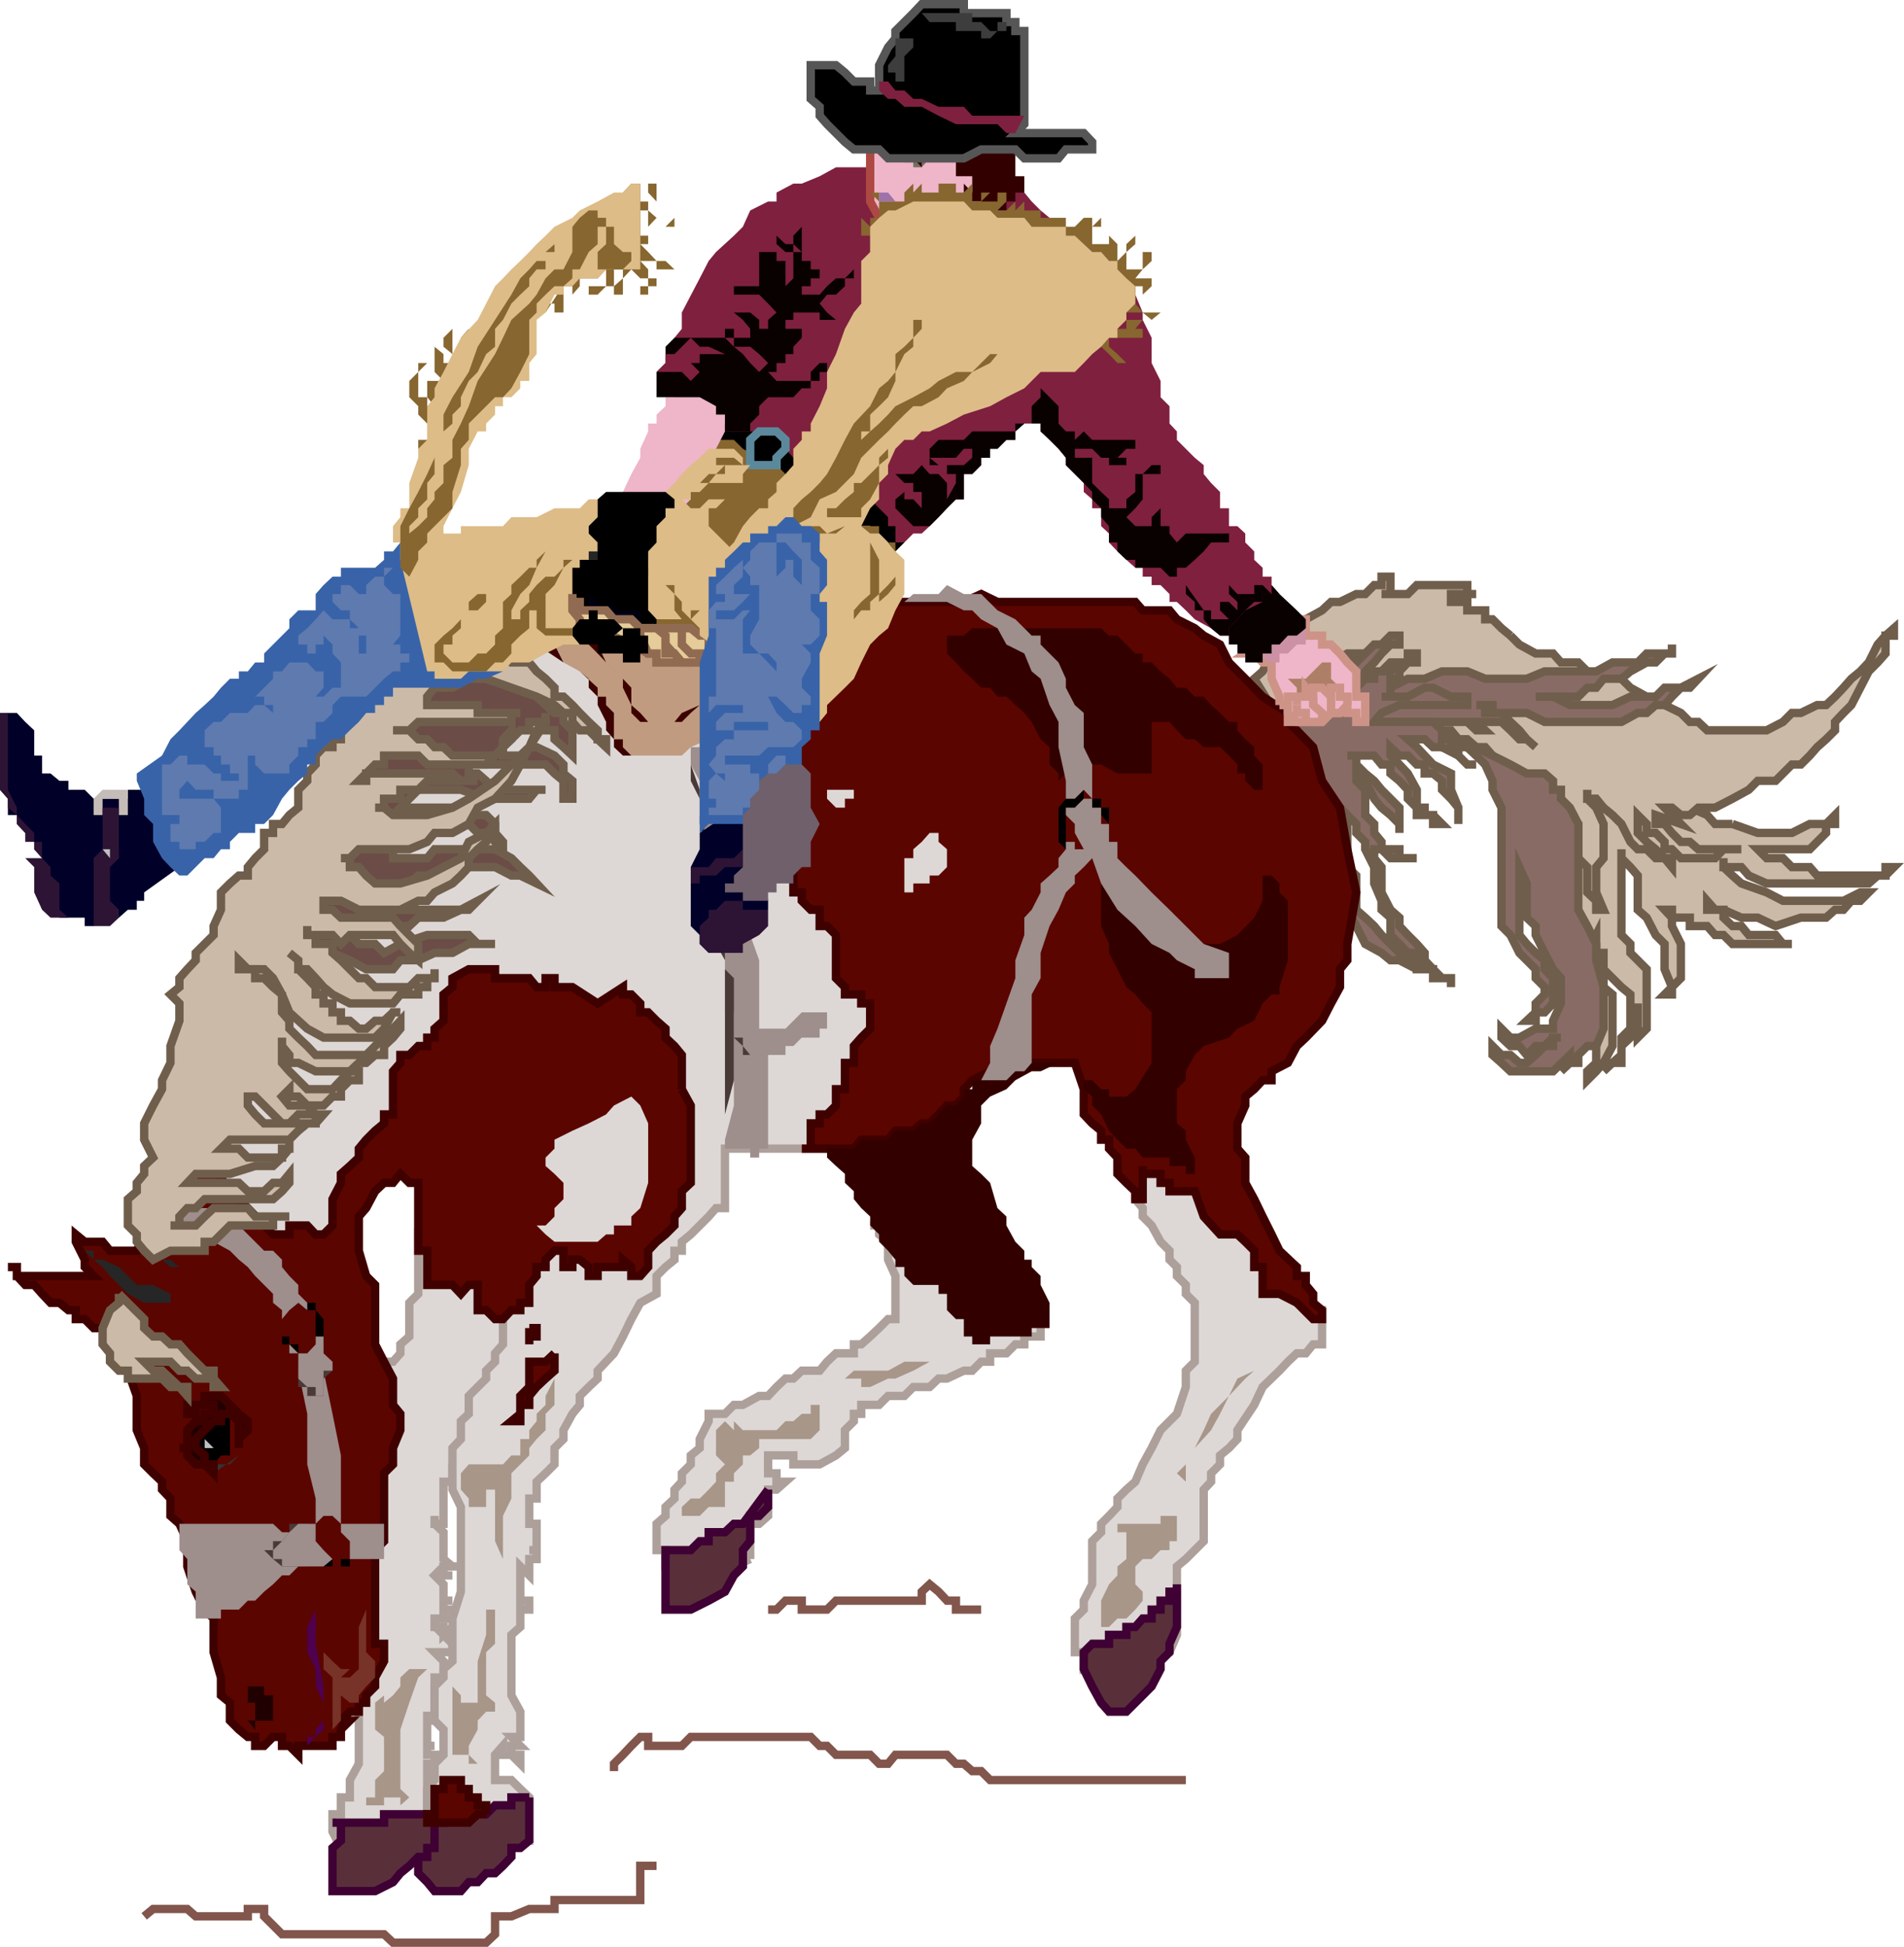 <svg xmlns="http://www.w3.org/2000/svg" width="361.912" height="369.989"><path fill="#ddd8d6" stroke="#ada09b" stroke-miterlimit="10" stroke-width="1.587" d="m102 244.196-1.398 1.7v4.8l-1.7 1.7v4.8l-1.699 1.597v1.7h-1.601l-1.5 1.5v5l-1.7 1.703-1.601 3.098-1.7 1.699-1.5 1.703L86 278.294v3.3h-1.7v8h-1.698v-1.5 1.5l1.699 1.602v5.098L86 297.696h1.602H84.3v1.7H86h-1.7v-1.7l-1.698 1.7 1.699 1.698v3.102H86h-1.7v1.7H86v1.698h-1.7v-1.699 1.7h-1.698v1.6H84.3v1.5l1.699-1.5v1.5h-1.7l1.7 1.7v1.598h-3.398l1.699 1.703v3.098h-1.7v8.199h-1.398v-1.7 6.5h1.399-1.399v1.7H84.3h-1.7v1.703h-1.398v16H64.801l-1.598-3.102v-3.3h1.598v-3.2H66.5v-3.3l1.703-3.098v-11.602l1.399-4.8v-9.598l-1.399-18v-32.403l3.098 3.2v-1.5H73v-1.7h1.703l1.399-1.597v-1.703l1.699-1.5v-6.399l1.699-1.699v-11.3l22.5 9.6m120.3-22.601-9.898-1.601v3.101l1.7 1.7 1.699 1.601v1.5l1.402 1.7v1.6l1.7 1.7 1.699 3.098 1.699 1.703v1.7l1.402 1.398v1.699l1.7 1.703v1.7l1.699 1.698v11.2l-1.7 1.699v3.101l-1.699 5.102-3.101 3.098-1.7 3.402-1.699 3.098-1.402 3.3-1.7 1.5-1.699 1.7v1.601l-1.601 1.7-1.5 1.5v1.6l-1.7 1.7v8.2l-1.601 3.1v1.7l-1.7 1.7v6.398h1.7v3.203l16.3-3.203 1.403-3.297v-13l1.7-1.402 3.398-3.399v-9.8l1.402-1.5v-1.602l1.7-1.7v-1.699l1.699-1.398 1.601-1.703v-1.7l3.2-4.8 1.597-3.399 3.203-3.101 1.598-1.7 1.699-1.597h1.703l1.399-1.703h1.699v-6.5h-1.7v-1.399l-1.398-1.699v-1.7l-1.703-1.702v-1.7l-24.2-19.199m-79.698 74.699v-6.699h1.699l1.699-1.5v-5h1.602l1.699-1.5h-1.7v-1.601H146v-3.399h4.8v1.7h5l3.102-1.7 1.7-1.398v-3.403l1.699-1.699v-1.398h1.402v-1.703h3.399l1.699-1.7h3.101l1.7-1.699h3.101l1.7-1.601H180l3.203-1.5h1.598l1.699-1.7h1.703v-1.597h3.098l1.699-1.703h1.703v-1.5h3.098v-3.297h-1.7l-1.398-1.703-3.402-1.399-3.098-1.699-1.703-1.7-3.297-1.702-3.203-1.7-3.297-3.097-3.101-1.703h-3.399l-1.402-1.399-1.7-1.699h-1.699 1.7v1.7l1.699 1.398v3.402l1.402 3.098v8.203h-1.402l-1.7 1.7-1.699 1.597-1.699 1.5h-1.402v1.703h-3.399l-1.699 1.597-1.402 1.7h-3.399l-1.601 1.5h-1.5l-1.7 1.601-1.601 1.7h-1.7l-3.097 1.699H139.5l-1.7 1.703h-3.097v1.398L133 273.493v1.703l-1.7 1.398v1.7l-1.698 1.699v1.601l-1.399 1.5v1.7l-1.703 1.601v1.7l-1.7 1.5v5h1.7v3.1h13l3.102-1.401"/><path fill="#ddd8d6" stroke="#ada09b" stroke-miterlimit="10" stroke-width="1.587" d="M152.402 218.293h-14.601v11.301h-1.7l-1.398 1.602-1.703 1.7-1.7 1.698-1.698 1.399v1.703h-1.399v1.7l-1.703 1.398-1.7 1.699v3.402l-3.097 1.7-1.703 3.1-1.598 3.298-1.699 3.203-3.101 3.297v1.5l-1.7 1.601-1.699 1.7v1.699l-1.402 1.703-1.7 3.098v1.699l-1.699 1.703v3.098l-1.699 1.699-1.703 1.601v3.2h-1.398v4.8H102v6.7-1.7h-1.398H102v1.7h-1.398v3.101l-1.7-1.7v6.5h1.7v1.7h-1.7v-1.7 1.7h1.7-1.7v3.3l-1.699 1.5v11.5l1.7 3.099v4.8-1.398 1.398h-1.7l1.7 1.7h-1.7v1.699h1.7v1.703l-1.7-1.703h-1.601v-1.7l-1.5 1.7v4.8h3.101l1.7 1.7 1.699 1.601v8.2H81.203v-9.801l1.399-1.7v-3.097l1.699-1.703v-4.797l-1.7-1.703v-6.5l1.7-1.7v-1.597l1.699-1.5v-8.102l1.602-5.101v-16.098l-1.602-3.3v-7.9l1.602-1.702v-3.399l1.5-1.398v-3.402l3.3-3.301v-1.5l1.7-1.7v-1.597l1.5-1.703v-14.7l-8-19.199H68.203l-5 20.899-29.101-20.899 13-52 40.5-48.8 8-1.399 69.8 19.399 16.301 43.699-24.5 35.8h-4.8"/><path fill="#5b0500" stroke="#3f0000" stroke-miterlimit="10" stroke-width="1.587" d="M129.602 206.993v-6.5l-1.399-1.7-1.703-1.597v-1.703l-1.7-1.5-1.597-1.598h-1.5v-1.7L120 188.994h-1.598v-1.399l-4.8 3.102-4.801-3.102h-3.399v-1.699h-1.699v1.7H102l-1.398-1.7h-6.5v-1.7h-5l-3.102 1.7v1.7l-1.7 1.398v5l-1.698 1.5v1.703h-1.399v1.598H79.5l-1.7 1.699h-1.698v1.5l-1.399 1.601v8.2H73v1.699l-1.7 1.402-1.698 1.7-1.399 1.698v1.7l-1.703 1.601-1.7 1.5v1.7l-1.597 3.101v5l-1.703 1.7H60l-1.598-1.7H55v1.7h-3.098l-4.8-5-3.399-3.2-3.101-4.8-1.7-3.302-1.699-3.398v-4.8h-1.601v3.398l-1.5 3.101-1.7 5-1.601 4.801-1.7 4.8-1.699 3.4-1.402 3.1h-5.098l-1.402-1.702h-3.398l-1.7-1.399v1.399l1.7 3.402v1.398l1.699 1.7H3.203v-1.7H1.5h1.703v1.7l1.598 1.703H6.5l1.5 1.7 1.602 1.698H11.3l1.7 1.398h1.402v1.703h1.7l1.699 1.7h3.101l1.7 1.597H24.3v6.5l1.699 4.8v6.5l1.402 3.403v3.097l1.7 1.7 1.699 1.601v1.5l1.601 1.7v3.3l1.7 1.5 1.5 3.301v4.8l1.601 4.798 1.7 3.402 1.699 1.7v6.398l1.398 4.8v3.403l1.703 1.398v3.399l1.7 1.703 1.699 1.398H48.5v1.7h1.703l1.7-1.7h1.699v1.7H55l1.703 1.699v-1.7h6.5v-1.699h1.598v-1.398l1.699-1.703h-1.7l1.7-1.7h1.703v-1.699h1.399v-1.398l1.699-1.703v-1.7L73 315.696v-3.3h-1.7v-17.802l1.7-1.699v-12.902l1.703-1.7v-3.097l1.399-3.403v-3.097l-1.399-1.703v-5l-1.703-3.2-1.7-3.3v-11.297l-1.698-1.703-1.399-4.797v-6.5l1.399-1.602 1.699-3.199L73 224.793h1.703l1.399-1.699 1.699 1.7H79.5v12.902h1.703v6.5H86l1.602 1.7 1.5-1.7H90.8v4.797h1.601l1.7 1.703h1.5l1.601-1.703h1.7v-1.399h1.699v-3.398l1.398-1.703v-1.7h1.703v-1.398l1.7-1.7h1.699v3.099h1.699v-1.399h1.402l1.7 1.398v1.7h1.699v-1.7h4.8v-1.398l1.598 1.398v1.7h1.703l1.5-1.7v-3.097l1.598-1.703 1.699-1.399 1.703-1.699v-1.7l1.399-1.6v-3.2l1.699-1.602v-14.699l-1.7-3.101"/><path fill="#ccbaa8" stroke="#705e4c" stroke-miterlimit="10" stroke-width="1.587" d="m329.3 156.594 4.802 1.7h6.5l3.398-1.7h3.102l1.699-1.699v1.7h-1.7v1.698L344 161.395h-9.898l1.699 1.7h3.101l1.7 1.698H344l1.402 1.602h13v-1.602H360l-1.598 1.602h-1.5l-1.699 1.5h-19.402l-3.399-1.5-1.402-1.602h-3.398v-1.699 1.7l1.699 1.601 1.699 1.5 4.8 1.7 3.102 1.6h11.5l3.2-1.6h1.601l-1.601 1.6h-1.7l-1.5 1.7h-1.601l-1.7 1.5h-4.8l-4.801 1.598-3.398-1.598H331l-3.398-1.5H326l-1.5-1.7v1.7h3.102v1.5l1.699 1.598H331l1.402 1.703h5.098l1.402 1.7h1.7H329.3l-1.7-1.7H326l-1.5-1.703h-3.297v-1.598h-3.402v-1.5h-1.399l1.399 1.5v1.598l1.699 3.402v6.5l-1.7 1.7v1.398h-1.398l1.399-1.399-1.399-3.398v-4.8l-1.699-1.7-1.703-3.3-1.7-1.5v-6.5l-1.398-1.602-1.699-1.7v-1.699 16.3l1.7 1.7v1.7l1.398 1.398 1.699 1.703v11.297l-1.7 1.703v-6.5 3.297l-1.398 3.203-1.699 1.598v3.199H306.5l-1.7 1.601 1.7-1.601 1.703-1.5v-3.297l1.7-1.703v-6.5l-1.7-1.399-1.703-1.699-1.7-1.7v-3.1h-1.398v-3.4l-1.699 3.4v1.398l1.7 1.703v1.7h1.398v1.698l1.699 1.399v9.8l-1.7 3.2-1.398 1.601-1.699 1.7v-1.7l1.7-1.601v-8l-1.7-3.297-1.703-1.703-1.598-3.098-1.699-3.402v-4.797l-1.5-4.8v-11.5l-1.601-1.403v-5.098l-1.7-1.402v-3.399l-1.699-1.699-3.101-1.402v-1.7h1.699l3.101 1.7h4.801l5 1.402 3.098 1.7h5.101l3.098 1.698 4.8 1.7h3.403l3.297 1.402 1.5 1.7h3.3"/><path fill="#ccbaa8" stroke="#705e4c" stroke-miterlimit="10" stroke-width="1.587" d="m287.102 120.793 1.699 1.7 3.101 1.703h3.301l1.5 1.7H300l1.703 1.698h3.098l3.402 1.399 1.7 1.703 3.097 1.7 3.402 1.597 3.098 1.5 1.703 1.703h1.598l1.699 1.597h11.3l3.102-1.597 1.7-1.703h1.699l3.101-1.5h1.7l1.699-1.598 1.601-1.7 1.5-1.702 1.7-1.399 1.601-1.699 1.7-3.402 1.5-1.7 1.597-1.398v1.399h-1.598v3.402l-1.5 1.7-1.699 1.698-1.601 3.102-1.7 3.297-1.5 1.5-1.601 1.703v1.597l-1.7 1.7-1.699 1.5-1.402 1.601-1.7 1.7h-1.698l-3.102 3.101h-3.398l-1.7 1.7-3.101 1.698-3.301 1.7h-3.2l-1.597 1.402H319.5l-1.7-1.402h-1.398l3.098 3.101-4.797-1.699v1.7h1.7l1.398 1.698 1.699 1.7h1.703l1.598 1.402H331h-3.398l-1.602 1.7h-6.5l-1.7-1.7h-1.398v-1.402l-1.699-1.7H313v-1.699l-1.7-1.699v3.398l1.7 1.7 1.703 1.402 1.7 1.7h1.398v1.698l-1.399-1.699h-1.699L313 161.395h-1.7l-1.398-1.402-1.699-3.399-1.703-1.699-1.7-1.402-1.398-1.7h-1.699v-1.699 1.7l1.7 1.699 1.398 3.101v6.5l-1.399 1.7v4.8l1.399 3.301h-1.399v-1.7l-1.699-1.6v-4.802L300 163.094v-6.5l-1.598-1.699-1.699-1.402-1.5-1.7-1.601-1.699-3.399-1.699-1.402-1.402-3.399-1.7h-1.699l-3.101-1.699-1.7-1.601h-4.8l-1.7-1.5H259.5l-3.398 1.5-3.102 1.601-3.398 3.399-11.2-18 1.598-1.399 1.703-3.398 1.5-1.703 3.297-3.098 1.703-1.7 3.098-1.702 1.699-1.598h1.703l3.098-1.5h1.699l1.703-1.7h1.399v-1.6h1.699v3.3h-1.7 5l1.7-1.7h9.601v1.7h1.7-4.801v1.5h3.101v1.598h3.399v1.703h1.402l1.7 1.7 1.699 1.397"/><path fill="#896b66" stroke="#705e4c" stroke-miterlimit="10" stroke-width="1.587" d="M275.8 140.493h1.403l1.7 1.5 1.699 1.601 1.699 1.7 1.402 3.101v1.7l1.7 3.398v22.5l1.699 1.703 1.699 3.398 1.402 1.399 1.7 1.703v1.7l1.699 1.698v1.399l-1.7 1.703v1.7l-1.699 1.597h1.7v-1.598h1.699l1.601-1.7v-4.8l-1.601-1.7v-1.702l-1.7-1.399-1.699-1.699-1.402-1.7v-12.901l1.402 3.101v6.5l1.7 1.598v1.703l1.699 3.398 1.601 3.102 1.5 1.7v4.8l-1.5 3.297v1.5h-3.3l-3.102 1.703h-1.7l-1.699-1.703v1.703l1.7 1.598h1.699l1.402 1.699 1.7-1.7h1.699l1.601-1.597h1.5-1.5v1.598h-1.601l-1.7 1.699-1.699 1.5h-1.402l-1.7-1.5h-1.699l-1.699-1.7v1.7l1.7 1.5 1.699 1.601h8.101l3.2-3.101v1.5l-1.7 1.601 1.7-1.601H300v-1.5l1.703-1.7h1.7l1.398-3.3v-7.899l-1.399-5.101v-3.098l-1.699-3.402-1.703-3.098v-16.3l-1.598-3.102-1.699-1.7v-1.699h-1.5v-1.699l-1.601-1.402h-3.399l-3.101-1.7-3.399-1.699-3.101-1.601-3.399-1.5h-1.402"/><path fill="#896b66" stroke="#705e4c" stroke-miterlimit="10" stroke-width="1.587" d="M317.8 122.493v1.703h-1.398l-1.699 1.7H313l-3.098 1.698-1.699 1.399h-3.402l-1.399 1.703h-1.699l-1.703 1.7h-8.098 3.301l3.2 1.597h8.097l3.402-1.598h4.801l1.7-1.7h3.097l3.3-1.702-1.597 1.703H319.5l-1.7 1.7-1.398 1.597h-1.699l-1.703 1.5h-1.7l-3.097 1.703h-14.601l-3.399-1.703h-6.5v-1.5h-3.101 1.699v1.5h3.101l1.7 1.703 1.699 1.598 1.402 1.699 1.7 1.5-1.7-1.5h-1.402l-1.7-1.7-1.699-1.597h-6.5 1.7l1.699 1.598h-1.7l-1.699-1.598h-16.3l-1.399 1.598H259.5v-3.301l3.102-3.098 1.699-1.7 3.3-1.702h3.2l3.3-1.399h4.801l3.399 1.399h7.902l3.399-1.399h9.8l3.098-1.699h4.8l1.7-1.7h4.8v-1.702"/><path fill="#896b66" stroke="#705e4c" stroke-miterlimit="10" stroke-width="1.587" d="m283.703 143.594-1.402-1.601h-1.7l-1.699-1.5h-1.699l-1.402-1.7h-1.7l-1.699-1.597h-11.199l1.399-1.703 3.398-1.5h12.902v-1.598h-3.101l-3.399-1.7h-1.601l-3.2 1.7h-5 1.7v-3.402H266v-1.399l1.602-1.699h1.699v-1.7h-1.7v1.7H266l-1.7 1.7h-1.698l3.398-1.7h-1.7l-1.698 1.7h-1.399v1.398H259.5l-1.7 1.703 1.7-3.102 1.703-1.699 1.399-1.7 1.699-1.702H266v-1.7h-1.7l-1.698 1.7h-1.399l-5.101 5.101v1.399h-1.399v1.703H253h1.703v-1.703L253 130.696h-1.7v1.7h-1.698v1.597H246.5h1.703l1.399-1.598h1.699v-3.402H253l1.703-1.399 1.399-1.699 1.699-1.7h-1.7l-3.101 1.7-1.7 1.7-1.698 1.398h-1.399v1.703l-1.703 1.7v-1.7l1.703-1.703v-1.399h1.399v-1.699h1.699-1.7l-1.398 1.7-1.703 1.398-1.7 3.402v4.8l1.7 1.599 1.703 3.199 1.399 3.3 3.398 9.602 1.703 5.098v6.402l1.399 3.2v3.3l1.699 3.098 1.699 3.402 3.102 1.7 1.699 1.398H266l3.3 1.703h1.5-1.5v-1.703h-1.698L266 181.094l-3.398-3.398-1.399-1.703-1.703-1.598-1.7-1.5v-6.5l-1.698-1.602v-9.898l1.699 1.7v1.698l1.699 1.7v1.402l1.703 3.398v3.102l1.399 3.3v1.7l1.699 1.5v3.3l1.699 1.7 1.602 1.7h1.699l1.5 1.398v1.703h1.601v1.7h3.399v1.698-1.699h-1.7l-1.699-1.7-1.601-1.702v-1.399l-1.5-1.699-1.7-1.7-1.601-1.702v-1.598l-1.7-1.5-1.698-3.3v-4.802l-1.399-1.699v-1.699h1.399l1.699 1.7h5H266v-1.7h-3.398v-1.402l-1.399-1.7v-1.699l-1.703-1.699v-4.8l-1.7-1.7v-1.402l1.7 1.402 1.703 3.398 1.399 1.7 1.699 1.402 1.699 1.7v1.698-4.8l-3.398-3.399-1.399-1.699-1.703-1.402-1.7-1.7v-1.699h-1.698 5.101l1.399 1.7h1.699v1.699l1.699 1.402 1.602 1.7v1.698l1.699 1.7v1.402h3.101v1.7h1.7l-1.7-1.7h-1.601v-1.402h-1.5v-3.399l-1.7-3.101-1.601-1.7-1.7-1.699v-1.601l1.7 1.601h1.602l1.699 1.7h1.5v1.699h1.601l1.7 1.402v1.7l1.699 1.698 1.402 1.7v3.101-3.101l-1.402-3.399v-3.101l-3.399-1.7-1.601-1.699-1.5-1.601-1.7-1.5h3.2l1.601 1.5h1.7l3.101 1.601 1.7 1.7h1.699-1.7l-1.699-1.7v-1.601h-1.402v-1.5h-1.7v-1.7l1.7 1.7h1.402l1.7 1.5h3.398l1.402 1.601"/><path fill="#5b0500" stroke="#3f0000" stroke-miterlimit="10" stroke-width="1.587" d="M144.3 115.993h9.802l9.601-1.598h19.5l3.297-1.5 3.102 1.5H215.8l1.402 1.598h5.098l1.402 1.703 3.399 1.7 1.699 1.397 3.101 1.7 1.7 3.402 3.101 3.098 3.297 3.402 4.8 3.098v1.703l1.7 1.598 3.102 3.199 1.699 6.402 3.402 5.098 1.399 7.902 1.699 8.2-1.7 9.8v3.098l-1.398 1.703v3.398L253 190.696l-1.7 3.297-3.097 3.203-1.703 1.598-1.7 3.199-3.097 1.601v1.7H240l-1.598 1.699-1.699 1.402v1.7l-1.5 3.398v4.8l1.5 1.7v4.8l1.7 3.102 1.597 3.3 1.703 3.4 1.5 3.1 3.297 3.099v1.699h1.703v1.703l1.399 1.7v1.698l1.699 1.399v1.703h-1.7l-3.101-3.102-3.297-1.699H240v-5.102h-1.598v-3.097l-1.699-1.703-1.5-1.399h-3.3l-3.102-3.398-1.7-4.8h-4.8v-1.602h-1.7v-1.7h-3.398v-1.5 6.301h-1.402v-1.5l-1.7-1.602-1.699-1.699v-3.101l-1.601-1.7v-1.699h-1.5v-1.699l-1.7-1.402-1.601-1.7v-4.8l-1.7-5h-9.597l-3.402 1.601h-3.098l-3.402 1.7-1.598 1.699v1.402l-1.5 1.7H180l-1.598 1.698-1.699 1.7h-1.5l-1.601 1.402h-3.399l-1.402 1.7h-5.098l-1.402 1.698h-9.899 1.7v-4.8h1.699v-1.7h1.402l1.7-1.699v-3.101h1.699v-5h1.699v-3.2l1.402-1.597 1.7-1.703v-4.797h-1.7v-1.703h-3.101v-1.399l-1.7-1.699v-8.2l-1.699-1.702h-1.402v-3.098h-1.7l-1.699-1.7v-1.6h-1.601v-4.802h-1.5v-1.699l-1.7-1.699v-1.402l-1.601-1.7v-1.699l-1.7-3.101v-1.7h-1.698v-3.398h-1.399v-1.402l-1.703-1.7v-1.699l-1.7-1.601v-13l1.7-3.098 1.703-3.402v-3.098l1.399-1.7 1.699-1.702"/><path fill="#300" d="M186.5 205.293h-1.7v1.7h-1.597v1.402l-1.5 1.7H180l-1.598 1.698-1.699 1.7h-1.5l-1.601 1.402h-3.399l-1.402 1.7h-5.098l-1.402 1.698h-5.098v1.7l1.7 1.601 1.699 1.5v1.7l1.699 1.601v1.5l1.402 1.7 1.7 1.6v1.7l1.699 1.7v1.398l1.699 1.703 1.402 1.7v1.398h1.7v1.699l1.699 1.703h4.8v1.7H180v3.097l1.703 1.703h1.5v3.297h1.598v1.5h3.402v-1.5h7.899v-1.598h3.398v-4.8l-1.7-3.4v-1.702l-1.698-1.7v-1.398h-1.399v-1.7L193 235.994l-1.7-3.098v-1.7l-1.698-1.6-1.399-4.802-1.703-1.699-1.7-1.5v-5l1.7-3.101v-3.399l1.703-1.699 3.098-1.402 1.699-1.7 3.102-1.699h1.699l3.402-1.601h3.098-9.598l-3.402 1.601h-3.098l-1.703 1.7"/><path fill="#9e8e8c" d="M34.102 291.196v3.398l1.5 1.7v4.8l1.601 1.399v5.101H42v-1.699h3.402l1.7-1.7H48.5l1.703-1.702 1.7-1.399 1.699-1.699H55l1.703-1.7v-6.5h-3.101l-1.7-1.6h-17.8v1.6"/><path d="M64.8 296.293v1.403h-1.597v-1.403H61.5v1.403h5v-1.403h1.703-3.402M61.5 250.696H60v6.5h-3.297v-1.703H55v-1.5h-1.398v-5H55v-1.399h1.703l1.7 1.399H60v1.703h1.5l-1.5-1.703v-1.399h-6.398v7.899H55v1.703h1.703l1.7 1.597L60 257.197l1.5-1.703v-4.797"/><path fill="#ddd8d6" d="M107.102 224.793v3.102l-1.7 1.7v1.6l-1.699 1.7H102l1.703 1.7 1.7 1.398h8.199l1.601-1.399h1.5v-1.699H120v-1.7l1.703-1.6 1.5-4.802v-11.3l-1.5-3.399-1.703-1.699-3.297 1.7-1.5 1.698-3.3 1.7-3.102 1.402-3.399 1.7v1.698l-1.699 1.7v1.601l1.7 1.5 1.699 1.7"/><path fill="#300" d="M243.203 187.594v1.399h-1.5L240 190.696l-1.598 3.297-3.199 1.5-1.601 1.703-4.801 1.598-1.7 1.699-1.699 3.101v1.7l-1.699 1.699v6.5l1.7 1.402v1.7l1.699 3.398v3.101h-1.7v-1.5h-3.101v-1.601h-5.098l-1.402-1.7h-1.7l-1.699-1.699-1.601-1.699-1.5-3.102-1.7-1.699v-1.699L206 206.993v-1.7h1.602l1.699 1.7h1.5v1.402h3.3l1.7-1.402 3.101-5v-9.598l-1.699-1.7-1.402-1.702-1.7-1.399-1.699-3.398-1.601-3.102v-1.699l-1.5-3.402v-8.098l1.5 1.7h1.601v1.6l1.7 1.7 1.699 1.5v1.598h1.402l1.7 1.703h1.699l3.101 1.7h8.2l3.3-1.7 3.2-3.3 1.597-3.2v-4.8h1.703l1.5 1.5v1.698l1.598 1.602v11.297l-1.598 5.101"/><path fill="#59303a" stroke="#3f0033" stroke-miterlimit="10" stroke-width="1.587" d="M100.602 341.594v8.2l-1.7 1.402h-1.699v1.7l-1.601 1.698-1.5 1.399h-1.7l-1.601 1.703h-1.7l-1.5 1.7h-5l-1.398-1.7-1.703-1.703v-4.797l1.703-3.102v-3.3 1.601h3.098v-1.601h8.101l1.7-1.7h3.101v-1.5h3.399"/><path fill="#59303a" stroke="#3f0033" stroke-miterlimit="10" stroke-width="1.587" d="M82.602 344.793v6.403h-1.399v1.7H79.5l-1.7 1.698-1.698 1.399-1.399 1.703-3.402 1.7h-8.098v-8.2l1.598-1.402v-3.399h-1.598H73v-1.601h9.602m141.101-43.7v8.102l-1.402 3.2v1.597l-1.7 1.703v1.5l-1.699 3.297-1.699 1.703-1.402 1.398-1.7 1.7h-3.3l-1.5-1.7-1.7-3.101-1.601-3.297v-3.203l1.602-1.598h3.199v-1.7h3.3v-1.5h1.7l1.402-1.6h1.7v-1.7h1.699v-1.7h1.699v-1.702h1.402v-1.399m-77.703-18v3.301l-1.7 1.7h-1.698v4.8l-1.399 1.7v3.1l-1.703 1.7-1.7 3.098-3.097 1.703-3.402 1.7H126.5v-11.302h4.8l1.7-1.699h1.703v-1.7h3.098l1.699-1.6h1.703l4.797-6.5"/><path d="m40.602 279.993-3.399-3.399v-3.101l3.399-3.399H42v-1.398h1.703v7.898H42l-1.398 1.7v1.699"/><path fill="#bfbfbf" d="M38.902 273.493v1.703H42h-1.398l-1.7-1.703"/><path fill="#200000" stroke="#3f0000" stroke-miterlimit="10" stroke-width="1.587" d="M43.703 266.993v1.703l1.7 1.398v5.102-1.703l1.699-1.7v-1.699l-1.7-1.398-1.699-1.703"/><path fill="#333" d="M40.602 279.993v-1.7h3.101l1.7-1.699-4.801 3.399"/><path d="M209.3 153.493v1.402l1.5 1.7v1.698l-1.5 1.7v1.402h-5l-1.698-1.402v-6.5h1.699l1.699-1.7h1.602v1.7h1.699v-1.7H206v-1.699l-1.7 1.7h-1.698l-1.399 1.699v6.5l1.399 1.402 1.699 1.7h5l1.5-1.7v-7.902h-1.5"/><path d="M206 153.493v-1.7h-1.7 1.7v1.7h-1.7v1.402h1.7v-1.402"/><path fill="#ddd8d6" d="m173.602 161.395 1.601-1.402 1.5-1.7h1.7v1.7l1.597 1.402v3.398l-1.598 1.602h-1.699v1.5h-3.101v1.7h-1.7v-6.5h1.7v-1.7m-14.7-11.301h3.399v1.7h-1.7v1.699h-1.699l-1.699-1.7v-1.699h1.7"/><path fill="#300" d="m193 133.993-1.7-1.598h-1.698l-1.399-1.7H186.5l-1.7-1.702-1.597-1.399-1.5-1.699-1.703-1.7v-3.401h3.203l1.598-1.399h24.5l1.5 1.399h1.601l1.7 1.699 1.699 1.703h1.402v1.7h1.7l1.699 1.698 1.699 1.399 1.402 1.703h1.7l1.699 1.7h1.699l1.402 1.597 1.7 1.5 1.699 1.703h1.601v1.598l1.5 1.699 1.7 1.5v1.601l1.597 1.7v6.5-1.7h-1.598l-1.699-1.699v-1.402h-1.5v-1.7l-1.601-1.699-1.7-1.601h-3.101l-1.7-1.5h-1.699l-1.699-1.7-1.402-1.597h-3.399v9.797h-6.5l-3.101-1.7h-5l-1.7 1.7-1.398 1.402v-1.402l-1.703-1.7v-3.3l-1.7-1.5-1.698-3.297-1.399-1.703-1.703-1.5"/><path fill="#200000" stroke="#3f0000" stroke-miterlimit="10" stroke-width="1.587" d="m43.703 266.993-1.703-1.7h-3.098v1.7h-3.3v1.703h1.601v-1.703h3.399v1.703h-1.7v1.398h-1.699l-1.601 1.7v3.402h-1.5 1.5v1.398l1.601 1.7h1.7l1.699 1.699v-1.7h-1.7v-1.699l-1.699-1.398v-1.703l3.399-3.399H42v-1.398h1.703v-1.703"/><path fill="#9e8e8c" d="M73 294.594v-5h-8.2v1.602l1.7 1.7v3.398H73v-1.7m-11.5-34.101 1.703 8.203 1.598 7.898v13l-1.598-1.5H61.5l-1.5 1.5v-4.8l-1.598-6.5v-9.598l-1.699-8.203H61.5m-13-18 3.402 3.402v1.7l1.7 1.398v1.703L55 248.993l1.703-1.399 1.7 1.399v-1.399l-1.7-1.699v-1.7L55 242.494l-1.398-1.7v-1.398l-1.7-1.7h-1.699l-4.8-4.8h-1.7v-1.7H42l-1.398-1.6h-3.399l-1.601-1.7h-1.5v5h1.5l1.601 1.7 3.399 1.398 3.101 1.703 1.7 1.7 1.699 1.398 1.398 1.699"/><path fill="#493a38" d="M58.402 289.594H55v1.602l-1.398 1.7h-1.7v1.698h-1.699l1.7 1.7 1.699 1.402h4.8v-8.102m4.801-30.801v1.7l-1.703 1.5v3.3h-3.098v-1.699h-1.699v-4.8h6.5"/><path fill="#9e8e8c" d="M233.602 181.094v4.801h-6.5v-1.7l-3.399-1.702-1.402-1.399-3.399-1.699-3.101-3.402-3.399-3.098-3.101-5-1.7-4.8-1.601-1.7-1.7-3.102v-1.699l-1.698-1.699v-1.402h1.699l1.699-1.7h1.602v1.7h1.699v3.101h1.5v3.399h1.601v3.101l1.7 1.7 1.699 1.601 3.101 3.2 3.399 3.3 3.101 3.098 3.399 3.402 4.8 1.7"/><path fill="#9e8e8c" d="M207.602 151.793v-6.5l-1.602-3.3v-6.5l-1.7-1.5-1.698-3.297v-1.703l-1.399-3.098-1.703-1.7-1.7-1.702v-1.7h-1.698l-1.399-1.398-1.703-1.7-3.398-1.702-3.102-3.098h-3.297l-3.203-1.7-1.598 1.7h-4.8l-1.7 1.5H180l3.203 1.598h1.598l1.699 1.703 3.102 1.7 1.699 3.097 3.402 1.703 1.399 3.398 1.699 1.399 1.699 5 1.703 3.203v4.797l1.399 6.402v3.398h1.699l1.699-1.699 1.602 1.7m0 9.601H204.3v-1.402h-1.7v1.402l-1.398 1.7v1.698l-1.703 1.602-1.7 1.5v1.7l-1.698 3.3-1.399 1.5v3.3L193 182.494v3.402l-1.7 4.8-1.698 4.798-1.399 3.3v3.2l-1.703 3.3h4.8l1.7-1.699h1.703l1.399-1.601v-13l1.699-3.098v-4.8l1.699-5.102 1.703-3.098 1.399-3.3 1.699-1.7v-1.5l1.699-1.602 1.602-1.699v-1.699"/><path fill="#4f004f" d="M60 302.493v3.402l-1.598 3.3v4.798L60 317.196v3.297l1.5 3.101v3.399l-1.5 1.703v1.398h-1.598v1.7l1.598-1.7 1.5-1.398v-8.203l-1.5-8.098v-9.902"/><path fill="#c19b7f" d="M89.102 120.793H90.8l1.601-1.398h3.2l1.601-1.7 3.399 1.7 1.398 1.399 3.402 1.699 1.7 3.402 3.101 1.7 1.7 1.398v1.703l1.699 1.7h1.601v1.597l1.5 1.5v5h1.7v1.5l1.597 1.601h9.602l1.699-1.601 3.402-1.5 1.399-1.7 3.398-1.597 1.703-1.703 1.399-1.5 3.398-3.297 1.602-1.703 1.699-3.098 1.5-1.7 1.601-1.702v-3.098l1.7-1.7v-3.3h-1.7l-3.101-1.5h-11.5l-4.801-1.7h-19.398l-4.801 1.7h-8.2l-3.398 1.5-1.601 1.598h-1.5l-1.7 1.703v1.7H90.8v1.397h-1.7"/><path fill="#3d0200" d="M126.5 143.594H120l-1.598-1.601v-1.5h-1.699v-5l-1.5-1.5v-1.598h-1.601l-1.7-1.7v-1.702l-1.699-1.399-3.101-1.699-1.7-3.402-3.402-1.7-1.398-1.398-3.399-1.7-1.601 1.7H90.8l-1.7 1.399h-1.5 13l1.399 1.699 5.102 3.402 3.101 1.7 3.399 3.1v3.298l1.601 3.203v1.597l1.5 1.7v1.5l1.7 1.601h8.097m-25.897-27.601H102l1.703 1.703 3.399 1.7 3.101 1.397 3.399 3.403 1.601 1.7 3.2 3.097v1.703l1.597 3.297v1.5l1.703 1.703h7.899l1.699-1.703 1.699-1.5 1.703-1.598 1.399-1.7 1.699-1.702 1.699-3.098v-1.7l1.703-1.702H139.5v1.703l-1.7 1.7v1.698l-1.698 3.102-1.399 1.7-1.703 1.597-3.398 1.5-1.399 1.703h-5l-1.5-1.703-1.703-1.5v-3.297l-1.598-1.703-3.199-3.098-1.601-3.402-3.399-1.7-3.101-3.097-3.399-1.703H102l-1.398-1.598v1.598"/><path fill="#6b4c47" stroke="#705e4c" stroke-miterlimit="10" stroke-width="1.587" d="M50.203 175.993h1.7l1.699 1.703 3.101 1.7L60 181.093h3.203l3.297 1.399 3.102 1.703h5.101l1.399-1.703H79.5l3.102-1.399H86l3.102-1.699h5H90.8l-1.7-1.7h-7.898l-5.101 1.7-3.102 1.7-1.7-1.7h-3.097l-1.703-1.7h-1.7l-1.597-1.702H77.8l1.699-1.598h4.8l3.302-1.5h1.5l1.699-1.7-3.2 1.7h-18l-1.398-1.7 1.399-1.6H71.3l3.402-1.7H77.8l1.699-1.5h3.102l1.699-1.602h9.8l3.102 1.602h1.7l3.097 1.5-1.398-1.5-1.7-1.602-1.699-1.699-3.101-1.699h-11.5l-1.399 1.7h-6.5v-1.7H73v-1.402h3.102l3.398-1.7h1.703l3.098-1.699h4.8l1.7 1.7h1.601l1.7 1.699 1.5 1.402v-1.402l-1.5-1.7v-1.699l-1.7-1.699h-3.3l-1.5-1.402h-11.5l3.398-3.399h8.102l4.8 1.7h8.2l1.398-1.7h1.703-9.601l-1.7-1.699-1.601-1.402h-1.7v-1.7h-1.5 16.102l1.7 1.7 1.699 1.402v3.398h1.699v-3.398l-1.7-1.402v-1.7l-1.699-1.699-3.402-1.601h-1.398l-1.7 1.601h-3.3v-1.601l1.601-1.5 1.7-1.7h1.699v-1.597h3.101v1.598h1.7v1.699l1.699 1.5 1.699 1.601v-4.8l-1.7-1.598v-1.703h-1.699l-1.699-1.5-1.703-1.598-1.398-1.7-1.7-1.702-1.699-1.399h-4.8l-1.602-1.699h-6.5v1.7l-1.7 1.398-3.101 3.402-1.7 3.098-3.097 3.3-3.402 4.801-3.098 3.399-3.402 4.8-3.301 4.801-1.5 3.399-3.297 4.8L55 167.895l-3.098 3.3v3.2l-1.699 1.598"/><path fill="#ccbaa8" stroke="#705e4c" stroke-miterlimit="10" stroke-width="1.587" d="M103.703 137.196 102 138.793l-1.398 3.2-3.399 3.3-3.101 3.102-5 3.398-3.102 1.7-4.797 1.402h-6.5L73 153.493h-1.7H73v-1.7h3.102v-1.699H79.5l1.703-1.699h9.598-3.2L86 146.993H69.602v1.402h-1.399l1.399-1.402 1.699-1.7H73v-1.699h6.5l1.703 1.7h11.2l1.699-1.7 1.5-1.601 1.601-1.5v-1.7l-1.601 1.7v1.5l-1.5 1.601H86l-1.7-1.601h-1.698l-1.399-1.5H79.5l-1.7-1.7h-3.097 3.098l1.699-1.597h17.703v-1.703h1.7H90.8v-1.5h-9.598v-1.598l1.399-1.7H86l3.102-1.702h3.3l4.801 1.703 4.797 1.7 3.402 1.597 1.7 1.5h1.699v1.703l1.402 1.598h1.7l1.699 1.699 1.601 1.5v-1.5h-1.601v-1.7l-1.7-1.597-1.699-1.703-1.402-1.5-1.7-1.598h-1.699v-1.7l-1.699-1.702-1.703-1.399-1.398-1.699h-3.399l-1.601-1.7h-3.2v-1.702l1.7-1.7 1.5-3.097 1.601-1.703h-1.601v1.703h-1.5v1.7l-1.7 1.397-1.601 1.7h-1.7v1.703H86v-1.703h1.602v-1.7l1.5-1.398v-1.7H90.8h-1.7v1.7l-1.5 1.399H86v1.699l-1.7 1.703h-1.698l-1.399 1.7h-3.402v1.698-1.699l3.402-3.402 1.399-1.7h-1.399v1.7H79.5l-3.398 1.703-1.399 1.7L73 127.593l-1.7 3.102-1.698 1.7-1.399 1.597-1.703 3.203-1.7 1.597v1.7h-1.597v1.5H61.5l-1.5 1.601v1.7l-1.598 1.699v1.402l-1.699 1.7v3.398L55 154.895l-1.398 1.7h-1.7v1.698h-1.699v3.102l-1.703 1.7-1.398 1.698v1.602h-1.7l-1.699 1.5-1.703 1.7v3.3l-1.398 3.098v1.703l-3.399 3.398v1.399l-1.601 1.703-1.5 1.7v1.698l-1.7 1.399 1.7 1.703v3.297l-1.7 4.8v3.2l-1.601 3.3v1.7l-1.7 3.101-1.699 3.399v3.101l1.7 3.399-1.7 1.601v1.5l-1.402 1.7v1.601l-1.7 1.5v5l1.7 1.7v1.398l1.402 1.703 1.7 1.7 3.3-1.7h6.5v-1.703h1.7L42 234.594l1.703-1.699h8.2v-1.7H55h-6.5l-1.398-1.6h-6.5l-1.7 1.6-1.699 1.7h-4.8 1.699v-1.7l1.5-1.6h1.601l1.7-1.7h13l1.699-1.5L55 224.793v-1.699l-1.398 1.7h-1.7l-1.699 1.601h-3.101l-1.7-1.602h-9.8l1.601-1.699h6.5l4.797-1.5h3.402l1.7-1.601 1.398-1.7v-1.699 1.7h-1.398v1.699h-6.5l-1.7-1.7H42l1.703-1.699H55l1.703-1.699 1.7-1.402H60l1.5-1.7H60v1.7h-9.797l-1.703-1.7-1.398-1.699v-1.699H48.5l1.703 1.7 3.399 3.398H55l1.703-1.7H60l-1.598-1.699H55l-1.398-1.699L55 206.993v1.402h1.703l1.7 1.7H61.5l1.703-1.7h1.598v-1.402l1.699-1.7h1.703v-1.699H66.5l-1.7 1.7-1.597 1.699h-4.8l-1.7-1.7L55 203.594l-1.398-1.601v-4.797 1.597l1.398 1.7v1.5h1.703L60 203.594h6.5l1.703-1.601h1.399l1.699-1.5H73v-1.7l1.703-1.597 1.399-1.703v-1.5l-1.399 1.5L73 197.196l-1.7 1.597-1.698 1.7H60l-1.598-1.7-1.699-1.597L55 195.493v-1.5l-1.398-1.598v-3.402l-1.7-1.399-1.699-1.699H48.5v-1.7h-3.098v-1.702l1.7 1.703h3.101l1.7 1.7 1.699 3.097L55 192.395l3.402 3.098 3.098 1.703h9.8l1.7-1.703 1.703-3.098h1.399-1.399L73 193.993h-1.7l-1.698 1.5h-1.399l-1.703-1.5h-1.7v-1.598h-1.597v-1.7H61.5v-1.702H60v-1.399l-1.598-1.699-1.699-1.7v-1.702L55 181.094l1.703 1.399v1.703h1.7l1.597 1.7 1.5 1.698 1.703 1.399 3.297 1.703h8.203l1.399-1.703H79.5v-1.399h1.703v-1.699h1.399v-1.7 1.7H79.5l-1.7 1.7h-6.5l-1.698-1.7h-1.399l-1.703-1.7-1.7-1.702-1.597-1.399v-1.699H60v-1.7h-1.598v-1.702 1.703h4.801l1.598 1.7 1.699-1.7h8.203l1.399 1.7 1.699 1.698 1.699 1.399v-3.098l-1.7-1.7-1.698-1.702-1.399-1.598h-9.902l-1.598-1.5H61.5v-1.7h3.3l3.403 1.7h7.899l3.398-1.7h1.703l1.399-1.6 3.398-1.7 1.602-1.5 1.5-1.602v-1.699l1.699-1.699 1.601-1.402v-1.7h1.7v-1.699l-1.7 1.7-3.3 1.699-1.5 3.101-3.301 1.7-3.098 1.601-5.101 1.5H71.3l-1.7-1.5-1.398-1.602H66.5v-1.699h-1.7 1.7l1.703-1.699h9.598l3.402-1.402 1.399-1.7H86l3.102-1.699 1.699-3.101 3.3-1.7 3.102-3.398 1.7-3.102 1.699-3.3 3.101-4.797v-1.703 1.703"/><path fill="#262626" d="m16.102 237.696 1.699 1.7 1.699 1.398 1.402 1.699 1.7 1.703 1.699 1.7 3.101 1.698h5v-1.699l-3.3-1.7H26l-1.7-1.702-1.698-1.7-3.102-1.398h-1.7v-1.7h-1.698"/><path fill="#5b0500" stroke="#3f0000" stroke-miterlimit="10" stroke-width="1.587" d="M100.602 252.395v3.098-1.5H102v-1.598h-1.398m4.8 4.801-1.699 1.597h-3.101v4.801l-1.7 1.7v3.402l-1.699 1.398h1.7v-3.101h1.699v-1.7l1.398-1.699 1.703-1.601 1.7-1.5v-3.297m-13.001 87.597h-1.601l-1.7 1.602h-7.898v-1.601h1.399v-4.801H84.3v-1.7h3.3v1.7h1.5v1.601h1.7v1.5h1.601v1.7"/><path fill="#a89689" d="M105.402 263.594v3.399l-1.699 1.703v3.098L102 273.493l-1.398 1.703v1.398l-3.399 3.399v4.8l-1.601 3.301v8.2l-1.5-3.399v-9.8h-1.7v3.3h-3.3v1.7-3.302l-1.5-1.699v-3.101l1.5-1.7h6.5l1.601-1.699h1.7v-3.101h1.699v-1.7l1.398-1.699v-1.398l1.703-1.703v-1.7l1.7-3.3v1.601m108.699 32.699v-5.097h-1.7v-1.602h8.2v-1.5h4.8-1.699v4.801h-1.402v1.7h-1.7l-1.699 1.698h-1.699l-1.402 1.403v3.398l1.402 1.399v1.703l-1.402 1.7-1.7 1.698h-1.699l-1.601 1.602h-1.5v-5l1.5-3.102 1.601-1.699v-1.7l1.7-1.402M139.5 270.094l1.703 1.7h6.399l1.699-1.7h1.5l1.601-1.398h1.7v-1.703h3.101-1.402v4.8l-1.7 1.7h-9.8v1.703l-1.7 1.398h-1.398v1.7l-1.703 1.699v1.601h-1.7v4.801h-3.097l-1.703 1.7h-3.398v-1.7l1.699-1.601H133l1.703-1.7 1.399-1.5v-1.601l1.699-1.7-1.7-1.699v-4.8l1.7-1.7 1.699 1.7v-1.7m98.902-9.601-1.699 1.5-3.101 3.3-1.7 3.403-1.699 3.097-3.101 3.403-1.7 3.097v4.801-1.5l-1.699-1.601 1.7-1.7 1.699-3.097 1.699-3.403 1.402-3.097 3.399-3.403 1.601-3.3 3.2-1.5m-74.7 3.101h1.7l3.398-1.601h1.402l3.399-1.5 3.101-1.7H180h-8.098l-3.101 1.7h-6.5l-1.7 1.5h3.102v1.601m-71.301 50.399v8.203l1.7 1.398v1.7h-1.7l-1.601 1.699v1.703l-1.7 3.098v1.699l1.7 1.703h-1.7v-1.703H86v-13l1.602 1.703v1.398H90.8v-7.898l1.601-5v-4.8h1.7v6.5l-1.7 1.597m-21.101 13v1.703l1.7 1.398v6.5l-1.7 1.7v3.3h-1.698v1.5H73v-1.5h3.102v1.5l1.699-1.5-1.7-1.601v-11.297l1.7-5.102 1.699-4.8 1.703-1.598h-3.402l-1.7 1.598v1.699l-1.398 1.703L73 323.594v-1.398l-1.7 1.398v3.399"/><path fill="#200000" d="M48.5 323.594v3.399h3.402v-4.797h-1.699v-1.703h-3.101v6.5l1.398 1.703h1.703H48.5v-1.703h-1.398v-3.399H48.5"/><path fill="#773328" d="M64.8 317.196h1.7l-1.7 1.597h1.7l1.703-1.597v-8l1.399-3.3v-4.802 12.899l1.699 1.703v3.098l-1.7 1.699-1.398 1.703v1.398H66.5l-1.7-1.398v4.797l-1.597 1.703v-9.902l-1.703-1.598v-3.203l1.703 1.703 1.598 1.5"/><path fill="#9e8e8c" d="M147.602 200.493h1.699v-1.7 1.7h-1.7"/><path fill="#9e8e8c" d="M157.203 192.395h-4.8l-1.602 1.598-1.5 1.5h-5v-13l-1.7-4.797v-3.3l-1.398-3.2v-3.3l-1.703-4.802v-4.8l-1.7-4.801v-5.098l-1.698-3.102-3.102-4.8v1.5h-1.7v3.3l1.7 3.102v6.5l1.703 5.098v4.8l1.399 4.801v3.301l1.699 4.8v14.7h1.699v17.7l-1.7 6.5v1.698h4.802v1.7h1.699v-1.7H146v-17.8h3.3v-1.7h1.5l1.602-1.597h3.399v-1.703h1.402v-3.098"/><path fill="#493a38" d="M149.3 198.793v1.7h-6.698l-1.399-1.7v-1.597H139.5v-11.3l-1.7-1.7v-8.203l-1.698-3.098v-5l-1.399-3.102v-4.8L133 154.895v-3.102l-1.7-3.398v-6.402 3.3l1.7 4.801v6.5l1.703 6.5v4.801l1.399 6.5v5l1.699 3.098v35.8-6.5l1.699-6.5v-8.097l1.703 1.598v1.699h8.098v-1.7"/><path fill="#3f3f3f" d="M137.8 169.594h1.7v-1.699h-1.7v1.7m1.7 9.8h1.703v-1.7H139.5v1.7"/><path fill="none" stroke="#3f3f3f" stroke-miterlimit="10" stroke-width="1.587" d="m139.5 172.895 1.703-1.7v-6.401H139.5v-1.7h-3.398v8.102l1.699 1.7h1.699m-1.7-9.802v3.301"/><path fill="#262626" d="M29.102 239.395H30.8l1.601 1.398h1.7v1.7-1.7l-1.7-1.398h-3.3"/><path fill="#ccbaa8" stroke="#705e4c" stroke-miterlimit="10" stroke-width="1.587" d="M22.602 245.895v1.7l-1.7 1.398-1.402 3.402v3.098l1.402 1.703v1.597l1.7 1.7H24.3v1.5h6.5l1.601 1.601h1.7l1.5 1.7v-1.7h-1.5l-1.7-1.601-1.601-1.5h-1.7l-1.699-1.7h5l1.7 1.7h1.5l1.601 1.5h3.399v1.601H42l-1.398-1.601v-1.5h-1.7l-1.699-1.7-1.601-1.597-1.5-1.703h-1.7l-1.601-1.5h-1.7l-1.699-1.598v-1.7l-4.8-4.8"/><path fill="#9e8e8c" d="M56.703 260.493v1.5l1.7 1.601H60v1.7h1.5v-4.801h1.703v-1.7l-1.703-1.597v-3.203H60v1.5l-1.598 1.703h-1.699L55 255.493v1.703h1.703v3.297M60 289.594h-3.297L55 291.196l-1.398 1.7-1.7 1.698v1.7h1.7v1.402H61.5l1.703-1.402-1.703-1.7-1.5-1.699v-3.3"/><path fill="none" stroke="#82564c" stroke-miterlimit="10" stroke-width="1.587" d="m27.402 364.196 1.7-1.403h6.5l1.601 1.403h9.899v-1.403h3.101v1.403l3.399 3.398H73l1.703 1.602h17.7l1.699-1.602v-3.398h3.101l3.399-1.403h4.8v-1.699h16.301v-6.5h3.098m-8.098-18v-1.398l1.7-1.703 1.597-1.7 1.703-1.699h1.5v1.7h6.399l1.699-1.7h22.8l1.7 1.7h1.402l1.7 1.699h6.5l1.699 1.703h1.699l1.402-1.703H180l1.703 1.703h1.5l1.598 1.398h1.699l1.703 1.7h37.2M146 305.895h1.602l1.699-1.7h3.101v1.7h4.801l1.7-1.7h16.3v-1.702l1.5-1.399 1.7 1.399 1.597 1.703h1.703v1.7h4.797"/><path fill="#876630" d="m131.3 78.794-12.898 35.601-1.699 5 19.399 3.098 18-37.2-22.801-6.5"/><path fill="#efb5c9" stroke="#ce9387" stroke-miterlimit="10" stroke-width="1.587" d="M243.203 133.993h1.598v3.203h6.5l1.699-1.703h1.703l1.399-1.5v1.5h1.699v1.703h1.699v-4.8h-1.7v-4.802l-1.698-1.699-1.399-1.7-1.703-1.702h-1.7v-1.7h-3.097v-3.097H246.5l-9.797 6.5h1.7l1.597 1.7h1.703v3.097l1.5 3.402v1.598"/><path fill="#000028" d="M27.402 150.094h-3.101v1.7h-6.5l-1.7-1.7H13v-1.699h-1.7l-1.698-1.402H8v-3.399H6.5v-4.8l-1.7-1.598-1.597-1.703H1.5h1.703H0v14.601l1.5 1.7v3.101h1.703v1.7l1.598 1.698 1.699 1.7v1.402l1.5 1.7v3.3l1.602 3.2v1.6l1.699 1.7v1.5h4.8v1.598h1.7l1.699-1.598h3.102l1.699-1.5H26v-1.7h1.402v-1.6l6.7-4.802-6.7-14.699"/><path d="m163.703 99.993-11.3-8.2H150.8l-1.5-1.699-1.7-1.699H146l-1.7-1.402-3.097-1.7-1.703-1.699H133l3.102-6.398 39.101 21.098-3.3 3.101v1.7l-1.7 1.698h-1.402v-1.699l-1.7-1.699h-1.699v-1.402h-1.699"/><path fill="#ad7f66" d="M246.5 133.993v-3.297l-1.7-1.703h3.403l3.098-3.098H253v3.098l1.703 1.703-6.5 3.297H246.5"/><path fill="#cc91a5" d="m238.402 124.196 3.301 1.7h1.5v-1.7h1.598l1.699-1.703h1.703v-3.098h-3.402l-6.399 4.8"/><path fill="#2d1435" d="M22.602 174.395v-1.5l-1.7-1.7v-6.401l1.7-1.7v-1.699H19.5l-1.7 1.7v12.898h3.102l1.7-1.598"/><path fill="#000028" d="M133 158.293v3.102l-1.7 3.398v11.2l1.7 1.703v1.7l1.703 1.698L146 172.895v-1.7l-3.398-19.401-9.602 6.5"/><path fill="#c4bcb7" d="M19.5 153.493v-1.7h1.402v-1.699H19.5l-1.7 1.7v3.101h1.7v-1.402h-1.7 1.7m4.8 0v-3.399h-3.398v1.7h1.7v3.101H24.3v-1.402"/><path fill="#2d1435" d="M19.5 153.493v9.601h3.102v-9.601H19.5"/><path fill="#bfbfbf" d="M20.902 163.094v-1.699H19.5zm0 0"/><path fill="#2d1435" d="M13 174.395H9.602L8 172.895l-1.5-3.3v-4.802l-1.7-1.699H8l-1.5-1.699v-1.402H4.8v-1.7l-1.597-1.699v-1.699L1.5 153.493v-1.7L0 150.094v-14.601h3.203H1.5v14.601l1.703 3.399v1.402l1.598 1.7 1.699 1.698v1.7H8v3.101l1.602 1.7v1.601l1.699 1.5v5l1.699 1.5m118.3-9.602v3.102h1.7v-1.5h3.102l1.699-1.602h3.402v-3.398l-1.703 1.7h-3.398l-1.399 1.698h-3.402"/><path fill="#efb5c9" d="m126.5 72.395 1.703 3.098H126.5v1.703l-1.7 1.598v1.699h-1.597v1.5l-1.5 3.3v1.7L120 90.094l-1.598 3.399v1.402l9.801 3.399 1.399-1.7 1.699-1.699v-1.402H133v-1.7l1.703-1.699v-1.699h1.399v-3.101l1.699-3.301 1.699-1.5 1.703-3.297-14.703-4.8"/><path fill="#7f203f" d="m243.203 112.895-1.5-1.7v-1.6H240v-1.7l-1.598-1.5v-1.601l-1.699-1.7v-1.699l-1.5-1.402h-1.601v-3.399h-1.7v-3.101l-1.699-1.7-1.402-1.699v-1.699l-1.7-1.402-3.398-3.399v-1.601l-1.402-1.5v-3.297l-1.7-1.703v-3.098l-1.699-3.402v-4.797l-1.699-3.402v-1.399l-1.402-3.402v-1.598l-1.7-1.5-3.3-3.3-3.2-1.7-3.3-1.5-1.7-3.3h-1.398l-1.703-1.7-1.7-1.402-1.698-1.7-1.399-1.699L193 34.895h-4.797l-1.703-1.402H180l-1.598-1.7h-19.5l-3.101 1.7-3.399 1.402h-1.601l-3.2 1.7v1.699H146l-3.398 1.699-1.399 3.101-1.703 1.7-3.398 3.101-1.399 1.7-1.703 3.3-3.398 6.5v3.098l-1.399 1.703v1.7L139.5 78.793v1.699h-1.7v1.5h6.5v1.601h3.302v1.7h1.699l1.5 1.699 1.601 1.402 1.7 1.7 3.101 1.699 3.399 1.699 3.101 1.402h1.7l3.398 3.399v1.699h1.402v3.101h1.7l1.699-1.699h1.601l1.5-1.402 1.7-1.7L180 96.595l1.703-1.699h1.5v-4.8h1.598l1.699-1.7v-1.402h1.703v-1.7h1.399l1.699-1.699H193v-1.601l1.703-1.5h3.098v1.5l1.699 1.601 1.703 1.7 1.399 1.699v1.402L206 91.794v1.699l1.602 1.402v1.7h1.699v3.398l1.5 1.402v1.7l1.601 1.698 1.7 1.602 1.699 1.5h1.402v1.7h1.7v1.6h1.699l1.699 1.7v1.5h1.402l1.7 1.598 1.699 1.703 3.101 1.7 1.7 1.397h1.699v1.7l9.601-9.598"/><path fill="#090000" d="m241.703 111.196 1.5 1.7 1.598 1.5 1.699 1.597 1.703 1.703v1.7l-1.703 1.397h-1.7l-1.597 1.7h-1.5v1.703H240v1.7h-3.297v-1.7h-1.5v-1.703h-1.601v-3.098l1.601-1.7 1.5-1.702 3.297-1.598v-1.5h1.703v-1.7M137.8 81.993v-3.2h-1.698v-1.597L133 75.493h-8.2v-4.797l1.7-1.703v-3.098l1.703-1.7h9.598l1.699 1.7 1.703 1.399 1.399 1.699 1.699 1.703H146v4.797l-1.7 1.703v1.598l-1.698 1.699v1.5H137.8"/><path stroke="#5b899b" stroke-miterlimit="10" stroke-width="1.587" d="M144.3 88.395h3.302v-1.402l1.699-1.7v-1.699l-1.7-1.601h-3.3l-1.7 1.601v4.801h1.7"/><path fill="#3863a8" d="m95.602 127.594-17.801-24.5h-1.7l-1.398 1.7H73v1.601l-1.7 1.5h-6.5v1.7h-1.597l-1.703 1.6-1.5 1.7v3.098h-3.297L55 117.696v1.7l-3.098 3.097-1.699 1.703v1.7H48.5l-1.398 1.698h-1.7v1.399h-1.699L42 130.696l-1.398 1.7-1.7 1.597-1.699 1.5-1.601 1.703-1.5 1.598-1.7 1.699-1.601 3.101L26 146.993v1.402l1.402 3.398v3.102l1.7 1.7v3.398l1.699 3.101 1.601 1.7 1.7 1.601h1.5v1.5-1.5l3.3-3.3h1.7l1.398-1.7h1.703v-1.402l1.7-1.7H48.5v-1.699h1.703l1.7-1.699 1.699-3.102L55 150.094l1.703-1.699 1.7-1.402v-1.7H60v-1.699l1.5-1.601 1.703-1.5h1.598l1.699-1.7 1.703-1.597 1.399-1.703H71.3v-1.5H73v-1.598h1.703v-1.7h12.899l3.199-1.702h1.601l3.2-1.399"/><path fill="#333" d="M111.902 106.395h-1.699v1.5h-1.402v5l1.402 1.5v1.598h1.7v1.703-1.703h1.699v-1.598l-1.7-1.5v-6.5"/><path fill="#efb5c9" stroke="#ce9387" stroke-miterlimit="10" stroke-width="1.587" d="m256.102 133.993-1.399 1.5H253l-1.7 1.703h-4.8l-1.7-1.703v-3.098h1.7v1.598-1.598h1.703v-1.7l1.399 1.7v-1.7h1.699l1.699 1.7v-1.7h1.703v1.7h1.399v1.598"/><path fill="#efb5c9" d="M249.602 132.395v1.598l1.699 1.5v1.703l-1.7-4.8"/><path fill="none" stroke="#ce9387" stroke-miterlimit="10" stroke-width="1.587" d="M249.602 132.395v1.598l1.699 1.5v1.703m1.699-6.5v4.797"/><path fill="#efb5c9" d="M246.5 133.993v1.5h1.703v1.703l-1.703-3.203"/><path fill="none" stroke="#ce9387" stroke-miterlimit="10" stroke-width="1.587" d="M246.5 133.993v1.5h1.703v1.703"/><path fill="#876630" d="M103.703 59.395v-1.7h1.7v-1.702 3.402h1.699v-5 1.598-1.598h1.699l1.402-1.5-1.402 1.5v5-3.402l1.402-1.598v-1.5h3.399v1.5h-1.7v1.598l-1.699 1.703 1.7-1.703h1.699v-3.098l1.601-1.7v3.2h-1.601v1.598l1.601-1.598h1.5v-3.2h1.7v1.7l-1.7 1.5v1.598h1.7v-3.098l1.597-1.7 1.703 1.7v3.098h1.5v-1.598h-1.5v-3.2 1.7h1.5v1.5h3.297-1.7v-1.5h-1.597v-1.7l-1.5-1.6h3.098v1.6h3.402l-1.703-1.6h-1.7l-1.597-1.7h-1.5 1.5l-1.5-1.5h6.5-5v-1.601h-1.5v-1.7h6.5v-1.699l-1.703 1.7h-4.797v-4.801 1.699h1.5v3.101l1.598-1.699-1.598-1.402v-1.7h-1.5v-3.398h1.5v1.7l1.598 1.699v-3.399H120l-1.598 1.7-14.699 22.8m-14.601 3.098-1.5 1.703v1.7L86 67.293v-6.5 1.699l-1.7 1.703v1.7l1.7 1.398v1.699h-1.7v1.703-3.402l-1.698-1.399v-1.7 6.5l1.699 1.7h-1.7v3.098-3.098h-1.398v3.098l1.399 1.703h-1.399v1.598-3.301H79.5v-4.797l1.703-1.703H79.5v1.703l-1.7 1.7v3.097l1.7 1.703v1.598l1.703 1.699v3.101H79.5v1.7h1.703l7.899-19.399v-3.402"/><path fill="#ddbc87" d="m133 91.794 1.703-1.7h1.399l1.699-1.699v1.7h3.402l1.399-1.7h-6.5v-1.402h3.398l1.703 1.402v-1.402l-1.703-1.7h-4.797l-1.703 1.7-1.7 1.402-1.698 1.7-1.399 1.699-1.703 1.699-1.7 1.402v1.7h-1.597v3.398l-1.5 3.101v3.301l-1.703 3.2v6.398h3.203l1.598 1.703h4.8l-1.398-1.703v-3.098l-1.703-1.7h1.703v1.7l1.399 1.5v1.598l1.699 1.703v-1.703H133l1.703-3.098 1.399-1.7 1.699-3.3v-1.5l1.699-1.601-3.398-3.399-1.399-1.402v-3.399h1.399l1.699-1.699h1.699-4.797l-1.703 1.7h-1.7l-1.698-1.7h1.699v-1.402H133l1.703-1.7h6.5v-1.699h-5.101l-1.399 1.7H133m-51.797 35.8h1.399v1.399h5l1.5-1.399h6.5l1.601-1.699h3.399l3.101-1.7 3.399-1.702h3.101l3.399-1.7h1.601V94.896h-3.3l-1.7 1.7h-4.8L102 98.293h-4.797l-1.601 1.699h-8v1.402H84.3v-1.402l1.7-3.398 1.602-3.101 1.5-5.098v-3.101l1.699-3.301h1.601v-1.5l1.7-1.7v-1.597h1.5v-1.703h1.601l1.7-1.7v-1.398h1.699v-3.402l1.398-1.7v-6.5l1.703-1.398 1.7-3.402h1.699v-1.598h1.699l1.402-1.5h3.399l1.601-1.7h6.5v-16.3H120l-1.598 1.7h-1.699l-3.101 1.699-3.399 1.699-1.402 1.402-3.399 1.7-1.699 1.699L102 46.395l-1.398 1.5-1.7 1.7-1.699 1.6-1.601 1.7-1.5 1.5-1.7 3.3-1.601 3.099-3.2 3.402L86 67.294l-1.7 3.402-1.698 3.098v1.699l-1.399 1.703v6.398l-1.703 1.7v1.699l-1.7 4.8v4.801h-1.698v1.7l-1.399 1.699v3.101h1.399v3.301l5.101 21.2"/><path fill="#262626" d="M123.203 109.594h-1.5v-1.699h-3.3l-1.7-1.5h-4.8v-1.601h1.699v-1.7h3.101l1.7 1.7h4.8v1.601h-1.5L120 104.793h-3.297l1.7 1.602h3.3v1.5h1.5v1.7"/><path d="M128.203 96.594H126.5v1.7l-1.7 1.699v3.101l-1.597 1.7v11.199l1.598 1.703v1.7l-1.598 1.397v1.7l-11.3-4.797v-1.703h-1.7v-1.598l-1.402-1.5v-5h1.402v-1.5h3.399v-3.3l-1.7-1.7v-1.402l1.7-1.7v-3.398l1.601-1.402H126.5l1.703 1.402v1.7"/><path fill="#001" d="M123.203 122.493v-1.7h1.598l-1.598-1.398-1.5-1.7v-1.702h-5v-1.598l-1.5 1.598-1.601-1.598-1.7-1.5v-3.3 6.398h1.7v1.703h1.601v1.7h-1.601 1.601v-1.7h1.5l1.7 1.7-1.7 1.397h1.7v-1.398h3.3v1.399L120 122.492l1.703-1.7h1.5v1.7"/><path fill="#e5cc99" stroke="#916b51" stroke-miterlimit="10" stroke-width="1.587" d="m113.602 119.395 9.601 4.8h1.598v1.7h9.902v-5.102H133l-1.7-1.398h-9.597l-1.703-1.7h-3.297l-1.5-1.702h-5v-1.598h-1.402v-1.5 3.098l1.402 1.703v1.7h3.399"/><path fill="#e5cc99" stroke="#916b51" stroke-miterlimit="10" stroke-width="1.587" d="m126.5 122.493-3.297-3.098h6.399v3.098l1.699 1.703H133v1.7h-3.398l-3.102-3.403"/><path fill="#e5cc99" stroke="#916b51" stroke-miterlimit="10" stroke-width="1.587" d="M121.703 119.395v1.399l1.5 3.402h1.598v1.7h4.8l-1.398-1.7H126.5v-3.403l-1.7-1.398h-3.097"/><path d="M121.703 125.895h-3.3v-1.7h-4.801v-1.702h-3.399l-1.402-1.7v-1.398l1.402-1.7h1.7v-1.702h1.699v1.703h1.601v1.7h-1.601 1.601v-1.7h1.5l1.7 1.7-1.7 1.398h1.7v-1.399h3.3v1.399L120 122.493l1.703-1.7h1.5v3.403h-1.5v1.7"/><path fill="#876630" d="M77.8 112.895v-3.3l-1.698-1.7v-4.8h-1.399 1.399v-3.102l1.699-3.399 1.699-3.101 1.703-3.399 1.399-3.101 1.699-3.399v-4.8L86 75.493l3.102-4.797 1.699-4.8 3.3-5.102 3.102-4.801 1.7-3.098 1.699-1.7 1.398-1.6h1.703v-1.7h1.7v-3.101 1.601l-1.7 1.5v3.3H102l-1.398 1.7v1.5l-1.7 1.598-1.699 1.703-1.601 3.098-1.5 1.699v3.402l-1.7 1.399-1.601 3.402-1.7 1.7-1.5 3.097v1.703L86 78.794v1.699l-1.7 1.5v1.601l-1.698 3.399v3.101l-1.399 1.7v3.101l-1.703 1.7v1.699l-1.7 1.699v1.402l1.7-1.402 1.703-1.7v-1.699l1.399-1.699v-1.402l1.699-1.7v-3.398L86 86.993v-3.399l1.602-3.101 1.5-3.297 1.699-4.8 3.3-5.102 1.5-3.098 1.602-3.402 3.399-3.098L102 55.993l1.703-3.098 1.7-1.7h1.699l1.699-3.3v-4.8l1.402-1.7 1.7-1.402h1.699v1.402h1.601v1.7h-1.601v3.3l-1.7 1.5-1.699 3.3h-1.402v1.7l-1.7 1.5h-1.699l-1.699 1.598L102 57.696v1.7l-1.398 1.398v6.5l-1.7 3.402-1.699 3.098-1.601 1.699h-1.5l-1.7 1.703-1.601 1.598-1.7 1.699v3.101l-1.5 1.7v3.101L86 93.493v3.101l-3.398 3.399-1.399 1.402v1.7l-1.703 1.698v1.602l-1.7 3.2v3.3"/><path fill="#876630" d="M115.203 41.395v5l-1.601 1.5v3.3h-1.7 6.5l1.598-1.6v-1.7h-1.598l-1.699-1.5v-3.3h-1.5v-1.7m-22.801 71.5h-1.601l-1.7 1.5v1.598l-1.5 1.703-1.601 1.7-1.7 1.397-1.698 1.7v3.402H84.3l1.699 1.7h6.402l1.7-1.7h1.5l1.601-1.7v-1.702l1.7-1.7 1.699-1.398v-3.402H102v3.402l1.703 1.399h5.098v-1.399h-5.098v-6.5l1.7-1.7 1.699-3.3 1.699-1.5h-1.7v1.5l-1.699 1.7h-1.699l-1.703 1.6-1.398 1.7v1.5l-1.7 1.598v1.703h-1.699v1.7-3.403l1.7-3.098 1.699-1.7 1.398-3.3 1.703-3.101v-3.399 3.399l-1.703 1.6v1.5h-1.398l-1.7 1.7-1.699 1.6v1.7l-1.601 1.5v5l-1.5 1.399v1.699l-1.7 1.703h-1.601l-1.7 1.7H86l-1.7-1.7v-1.703H86v-1.7l1.602-1.398v-1.7l1.5-1.702H90.8l1.601-1.598v-1.5"/><path fill="#efb5c9" stroke="#ad4942" stroke-miterlimit="10" stroke-width="1.587" d="M189.602 41.395V26.993h-24.2v11.3l1.7 3.102 1.699 3.399 20.8-3.399"/><path fill="#756351" d="m170.203 28.395-1.402 1.7v1.699l-1.7 1.699v1.402h4.801v-1.402 1.402h-4.8v-1.402l1.699-1.7v-1.699l1.402-1.699"/><path fill="#70705e" d="M171.902 30.094h1.7v1.7h1.601l1.5-1.7h-4.8"/><path fill="#9e72aa" d="M167.102 38.294h4.8-1.699l-1.402-1.7h-1.7v1.7"/><path fill="#300" d="M184.8 38.294h1.7l1.703 1.699h3.098v-1.7H193v-1.699h1.703v-1.699H193h1.703v-1.402H193v-5.098h-11.297v5.098h3.098v3.101l-1.598-1.699v1.7l1.598 1.699"/><path fill="#350000" d="M175.203 31.794v-1.7l1.5-1.699h-3.101v1.7l1.601 1.699"/><path stroke="#565656" stroke-miterlimit="10" stroke-width="1.587" d="M171.902 30.094h-3.101l-1.7-1.699h-4.8l-1.7-1.402-3.398-3.399-1.402-1.601v-1.7l-1.7-1.5v-6.398h4.801l1.7 1.399 1.699 1.699h3.101v1.703h1.7v-4.8l1.699-3.403 1.402-1.7V5.896l1.7-1.7 1.699-1.702 1.601-1.7h8v1.7h8.098v1.703H193v1.7h1.703v17.698l-1.703 1.7h13l1.602 1.699v1.402h-5l-1.399 1.7h-6.5l-1.703-1.7h-6.5l-3.297 1.7h-11.3"/><path fill="#7f203f" d="m194.703 21.993-1.703 3.3h-1.7l-1.698-1.699h-7.899l-3.3-1.601-3.2-1.7h-3.3l-1.7-1.5h-1.402l-1.7-1.597v-1.703h1.7l1.402 1.703h1.7l1.699 1.598h1.601l3.2 1.5h4.8l1.598 1.699h9.902"/><path fill="#3d3d3d" d="M184.8 4.196h-1.597 3.297l1.703 1.7h1.399v-1.7h1.699v1.7h-1.7l-1.398 1.398H186.5V5.895h-4.797v-1.7h-5l-1.5-1.702h9.598v1.703m-11.199 3.098v1.699l-1.7 1.703v4.797h-1.699v-1.7h-1.402v-1.398l1.402-1.7v-3.4h3.399v-1.4 1.399"/><path fill="#876630" d="M212.402 62.493v-1.7h1.7v1.7h1.699l1.402-1.7h-3.101v-1.398h3.101l1.7 1.399 1.699-1.399h-3.399l-1.402-1.7v-1.702h1.402l1.7-1.598v-1.5h-1.7v3.098h-1.402v-1.598h1.402v-1.5h-1.402v1.5-1.5l1.402-1.7 1.7-1.6v-1.7h-1.7v3.3h-3.101v-3.3l1.699-1.5v-1.601l-1.7 1.601v1.5l-1.699 1.7v-3.2l-1.601-1.601v-1.7 3.301h-1.5v-5l-1.7 1.7h1.7v3.3h-1.7v-5H206v3.399-1.7h-1.7 1.7v-1.699l-1.7 1.7h-1.698v-1.7h-1.399v-1.402h1.399-1.399v1.402h-3.402v-1.402h1.699-3.398v1.402-1.402h1.699-3.098v-1.7l-1.703 1.7v-1.7h1.703H193l-1.7 1.7h-1.698l1.699-1.7v-1.699h-1.7v1.7H186.5l1.703-1.7H186.5v1.7h-1.7v-1.7h-1.597 1.598v-1.699l-1.598 1.7h-1.5v-1.7H180v1.7-1.7h-1.598v1.7h-1.699l1.7-1.7-1.7 1.7h-1.5v-1.7h1.5-1.5l-1.601 1.7v-1.7l-1.7 1.7v1.699h-1.699v-1.7l1.7-1.699-1.7 1.7v1.699h-3.101v-1.7h-1.7l1.7 1.7v3.101h-1.7v-1.402 3.101l-1.699-1.699v3.399h1.7v3.101l42.199 18h1.699l1.5 1.399 1.601 1.699h1.7l-1.7-1.7-1.601-1.398v-1.7h8.101-1.699v-1.702h-4.8"/><path fill="#ddbc87" d="M133 120.793v-1.398l-1.7-1.7 1.7-1.702v-6.399h1.703v-1.699h1.399v-1.5l1.699-1.601 1.699-1.7 1.703-3.101 1.399-1.7 1.699-1.699H146v-1.699l1.602-1.402v-1.7l1.699-1.699 1.5-1.699v-3.101l1.601-1.7v-1.601h1.7v-1.5l1.699-3.297 1.402-3.402v-3.098l1.7-3.402 1.699-4.801 1.699-3.098 1.402-1.7v-8.1l1.7-1.7v-4.8l1.699-1.7 1.699-1.402h1.402l3.399-1.7h9.601l1.598 1.7h3.402l1.399 1.402h5.101l1.399 1.7h6.5v1.699h1.699L206 46.395l1.602 1.5h1.699l1.5 1.7h1.601v1.6l1.7 1.7 1.699 1.5v3.3l-1.7 1.7v1.399l-1.699 1.699v1.703h-1.601l-1.5 1.7-1.7 1.398L206 68.993l-1.7 1.703h-6.5l-3.097 3.098-3.402 1.699-3.098 1.703-5 1.598L180 80.493l-3.297 1.5h-1.5l-1.601 1.601h-1.7l-1.699 1.7-1.402 3.101v1.7l-1.7 1.699v3.101l-1.699 1.7-1.699 3.398h1.7l1.699 1.402 1.699 1.7 1.402 1.699 1.7 1.601v6.5l-1.7 3.098-1.402 3.402-1.7 1.399-1.699 1.699-1.699 3.402-1.402 3.098-1.7 1.703-3.398 3.297v1.5l-1.402 1.703L133 120.793"/><path fill="#876630" d="M149.3 101.395v-1.402l1.5-1.7v-1.699l1.602-1.699 1.7-1.402 1.699-1.7 1.402-1.699 1.7-3.101 1.699-3.399 1.699-3.101 3.101-3.297 1.7-3.402 1.699-1.399 1.402-1.7v-3.401l1.7-1.399 1.699-1.7v-3.401h1.601v1.699l-1.601 1.703v1.7l-1.7 1.398-1.699 3.402v1.7l-1.402 3.097-1.7 1.703-1.699 1.598v3.199h-1.699v1.601h-1.402 1.402l1.7-1.601 1.699-1.5 1.699-1.7 1.402-1.597 3.399-1.703 3.101-1.7 1.7-1.398 3.3-1.7h3.098l1.699-1.702 1.703-1.7h3.098L193 65.896h1.703H193l-1.7 1.399h-1.698l-1.399 1.699-3.402 1.703-1.598 1.7L180 73.793l-1.598 1.699-3.199 1.703h-1.601l-1.7 1.598-1.699 1.699-1.402 1.5-1.7 1.601-3.398 3.399-1.402 3.101-3.399 3.399-3.101 1.402-1.7 3.399-3.3 1.699-1.5 1.402"/><path fill="#876630" d="m167.102 91.794-1.7 3.101-1.699 1.7v1.699h-6.5v-1.7h1.7l1.699-1.699 1.699-1.402v-1.7h1.402l3.399-3.398v-1.402l1.699-1.7v1.7l-1.7 1.402v3.399m-3.398 8.199 1.7 1.402v11.5l-1.7 1.5-1.402 1.598v1.703h-1.7 1.7l1.402-1.703h1.7v-1.598l1.699-1.5v-6.5l-1.7-3.3v-1.7h1.7l1.699 1.7 1.402 1.698v4.801l-1.402 1.602-1.7 1.7v1.5l-1.699 1.597 1.7-1.598 1.699-1.5 1.402-1.7v-8.1h-1.402l-1.7-1.7v-1.402h-3.398m-11.301 0h3.399l1.402 1.402 3.399-1.402h3.101-3.101l-1.7 1.402h-3.101v1.7l-1.7-1.7-1.699-1.402"/><path fill="#3863a8" d="M157.203 115.993v-1.598h-1.402v-1.5l1.402-1.7v-4.8l-1.402-1.601v-3.399l-1.7-1.402h-1.699l-1.601-1.7h-1.5l-1.7 1.7H146v1.402h-3.398v1.7h-1.399l-1.703 1.698-1.7 1.602v1.5h-1.698v1.7h-1.399v11.198L133 125.895v32.399l1.703-1.7h7.899l1.699-1.699h5v-1.402l1.5-3.399v-1.699l1.601-3.102v-3.3l1.7-1.5v-1.7h1.699v-14.597l1.402-3.403v-4.8"/><path fill="#5e7aaf" d="M77.8 124.196h-1.698v-1.703h-1.399l1.399-1.7v-12.898 5h-1.399l-1.703-1.7v-1.6l1.703-1.7H73v1.7h-1.7l-1.698 1.6v1.7h-1.399l-1.703-1.7h-1.7v1.7h-1.597v1.5l1.598 1.598H66.5v1.703l1.703 1.7v1.397h1.399v3.403h-1.399v-4.8H66.5v-1.7h-3.297l-1.703-1.703-1.5 1.703-1.598 1.7-1.699 1.397v1.7h1.7v1.703H60v-1.703h1.5v-1.7l1.703 1.7v1.703l1.598 1.7v4.8h-1.598l-1.703 1.7H60l1.5-1.7v-3.102H60l-1.598-1.699H55l-1.398 1.7h-1.7v1.398l-1.699 1.703-1.703 1.7h1.703v1.597h1.7v1.5l-1.7-1.5H48.5l-1.398 1.5h-3.399L42 137.196h-1.398l-1.7 1.597v3.2h1.7v1.601H42v1.7h1.703v1.699h1.7v1.402H42v-1.402h-1.398l-1.7-1.7h-3.3v-1.699h-1.5l-1.7 1.7h-1.601v9.601h3.3v1.7h1.5-3.199v-1.7 5.098h1.7v1.402h3.101v-1.402h1.7l1.699-1.7H42v-4.8l-1.398-1.7h-6.5v-1.699l1.5-1.699 1.601 1.7h3.399v1.698h4.8v-1.699h1.7v-6.5H48.5v1.7l1.703 1.699H55v-1.7l1.703-1.699v-1.601h1.7v-1.5H60v-3.297h1.5l1.703-1.703v-1.5l1.598-1.598h4.8l1.7-1.7L73 128.994l1.703-1.399h1.399v-1.699H77.8v-1.7m76.302-19.403v-1.699h-1.7v-1.699h-4.8v1.7h1.699l1.5 1.698 1.601 1.602v4.8l-1.601-1.6v-3.2h-1.5v1.5l-1.7 1.7v-6.5h-3.3l-1.7 1.698v1.602l-1.398 1.5 1.399 1.7v1.6h1.699v6.5l-1.7 3.099v1.699l1.7 1.703H146l1.602 1.7v1.698L146 125.895l-1.7-1.7h-3.097v-6.5l1.399-1.702h-1.399l-1.703 1.703h-3.398v-1.703h3.398l1.703-1.598 1.399-1.5H139.5v-1.7l1.703-1.6v-3.2l-1.703 1.5-1.7 1.7-1.698 1.6v1.7h1.699v1.5h-1.7l-1.398 1.598v3.402h1.399v13h-1.399v3.098l1.399-1.5h5.101v1.5h-3.402l-1.7 1.703v1.598h3.399v-1.598h9.8-3.3v1.598h-6.5v1.699h-1.7l-1.698 1.5v1.601l-1.399 1.7 1.399 1.699h1.699v1.402l-1.7-1.402-1.398 1.402v3.398h1.399v1.7h-1.399v1.402h6.5v-1.402h1.399v-1.7h1.699l1.699-1.699 1.602-1.699v-1.402l1.699-1.7v-1.699h-1.7l-1.601 1.7v3.101h-1.7v-1.402h-1.698v-1.7H137.8v-1.699h6.5l1.699-1.601h4.8v1.601-1.601l1.602-1.5v-1.7l-1.601-1.597h-1.5l-1.7-1.703-1.601-3.098h1.602l1.699 1.598 1.5 1.5h1.601v1.703-3.203h1.7v-1.598l-1.7-1.7v-1.702l1.7-3.098v-1.7l-1.7-1.702h1.7l1.699-1.7v-3.097l-1.7-1.703v-3.098h1.7v-5l-1.7-1.5v-1.602"/><path fill="#70606b" d="M154.102 148.395v-1.402l-1.7-1.7h-3.101l-1.7 1.7H146l-1.7 1.402v1.7l-1.698 1.698v1.7l-1.399 1.402v9.898l-1.703 1.602v1.5h-1.7v1.7h3.403v1.6H146v-1.6h1.602v-1.7h3.199v-1.5l1.601-1.602h1.7v-4.8l1.699-3.399-1.7-3.101v-5.098"/><path fill="#2d1435" d="M134.703 181.094 133 179.395v-3.402l1.703-1.598v-1.5h1.399l1.699-1.7h3.402v1.7H146v3.098l-1.7 1.703-3.097 1.7v1.698h-6.5"/><path fill="#7f203f" d="M124.8 70.696h4.802l1.699 1.7 1.699-1.7-1.7-1.703h-1.698H133v-1.7h4.8l-3.097-1.398H133l-1.7-1.7-3.097 3.099H126.5v1.699l-1.7 1.703"/><path fill="#090000" d="m162.3 51.196-1.698 1.7h-1.7l-1.699 1.5-1.402 1.597h-3.399v-1.598h1.7v-1.5h1.699v-1.7h3.101v-1.6 1.6h-4.8v-3.3 1.7h-1.7v-6.5l-1.601 1.699v1.601l1.601 1.5h-1.601v-1.5h-1.5l-1.7-1.601v-1.7 3.301l1.7 1.5h1.5v5l-1.5 1.5v1.598-6.399h-1.7v-1.699h-3.3v6.5L146 55.993l-1.7-1.598h-4.8v1.598h-1.7v1.703-1.703h6.5l1.7 1.703 1.602 1.7L146 60.793v1.699h-1.7v-1.7l-1.698-1.398H139.5l1.703 1.399 1.399 1.699v1.703H139.5v-1.703h-1.7v-3.098 4.8h1.7v1.7h3.102l1.699 1.399 1.699 1.7-1.7 1.703v4.797h6.5l1.602-1.7h1.7v-1.398h1.699v-1.7h1.402v-1.702h-1.402l-1.7 1.703v1.7h-6.5l-1.601-1.7h1.602v-1.703h1.699v-1.7h4.8-3.3v-1.398l1.601-1.7v-1.702h-3.101v-1.7h1.5v-1.398h5v1.399h3.101l-1.699-1.399-1.402-1.7h-1.7 1.7l1.402-1.702h1.7l1.699-1.598v-1.5h1.699v-1.7m14.402 48.798 1.7-1.7L180 96.595l1.703-1.699h1.5v-4.8h1.598l1.699-1.7v-1.402h1.703v-1.7h1.399l1.699-1.699H193v-1.601l1.703-1.5H193v1.5h-8.2l-1.597 1.601h-4.8l-1.7 1.7h-3.101 3.101v1.699h5l1.5-1.7h1.598v1.7l-1.598 1.402h-4.8l-1.7-1.402v1.402H180v1.7h1.703v1.699l-1.703 3.1v-3.101l-1.598-1.7h-1.699l-1.5-1.699-1.601 1.7h-3.399l1.7 1.699h1.699v1.699h1.601v3.101l-1.601-1.699h-1.7v-1.402l-1.699 1.402v1.7l3.399 3.398h3.101M204.3 85.294v1.699h3.302v4.8l1.699 1.7 1.5 1.402v1.7h3.3v-1.7l1.7-1.402v-3.399h1.402l1.7-1.699h1.699v1.7h-3.399v4.8l-1.402 1.7-1.7 1.699 1.7 1.699h3.101v-1.7l1.7-1.699v3.399h1.699v1.402l1.402 1.7 1.7-1.7h8.199v1.7h-3.399l-1.402 1.698-1.7 1.602-1.699 1.5h-1.699v1.7h-1.402l-1.7-1.7h-4.8v-1.5h-1.7l-1.699-1.601v-1.7h-1.601v-3.101l-1.5-1.7v-1.699l-1.7-1.699v-1.402l-1.601-1.7-3.398-3.398v-1.402l-1.399-1.7-1.703-1.699-1.7-1.601v-1.5h-1.698v-3.297l1.699-1.703v-3.098 1.399l3.402 3.402v3.297l1.399 1.5h1.699v1.601L206 81.993l1.602 1.601h8.199v1.7h-1.7l-1.699 1.699h1.7v1.402H210.8v-1.402h-1.5l-1.7-1.7h-3.3m29.302 34.102 1.601-1.7 1.5-1.702 1.7-1.598H240v-1.5h1.703l-1.703-1.7h-1.598v-1.6 3.3h-3.199l-1.601-1.7v1.7l1.601 1.5v1.598l-1.601-1.598h-1.7v1.598h-1.699 1.7l1.699 1.703h-3.399v-1.703h-1.402l-3.399-4.797v1.7l1.7 1.5v1.597h1.699v1.703l1.402 1.7 1.7 1.397h1.699v-1.398"/></svg>
